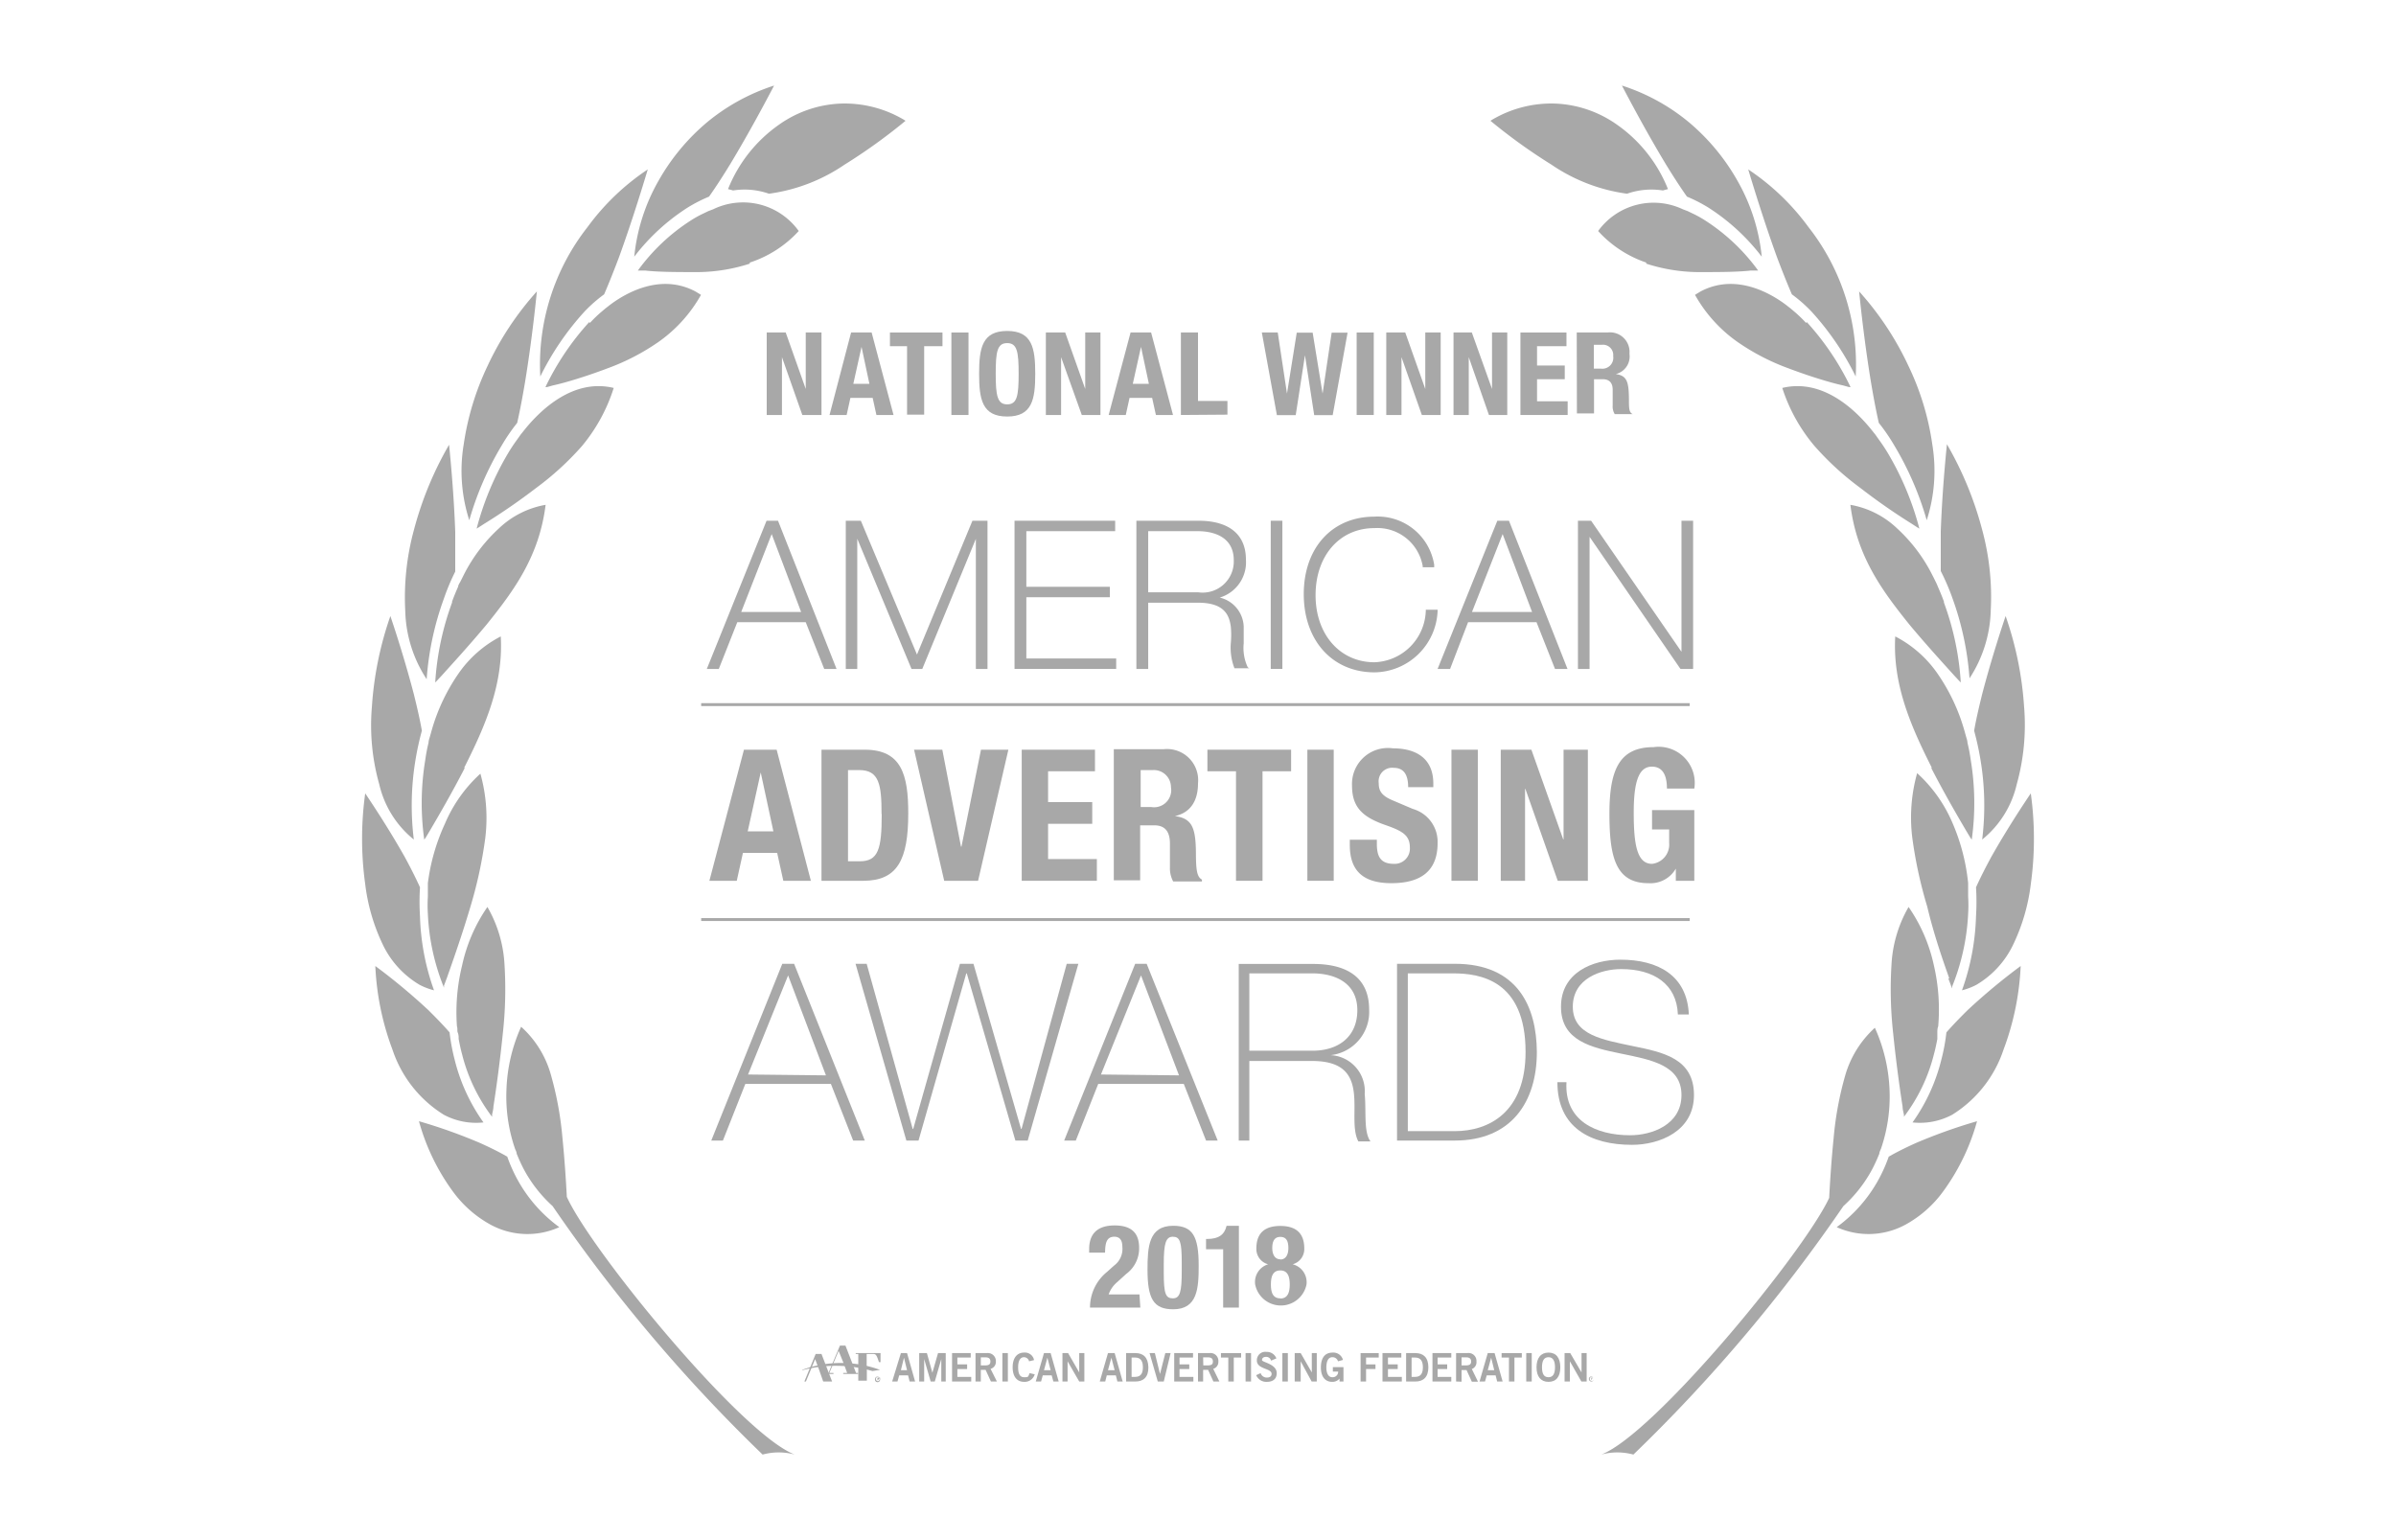 <?xml version="1.0" encoding="UTF-8"?> <svg xmlns="http://www.w3.org/2000/svg" viewBox="0 0 140 90"><defs><style>.cls-1{fill:#a8a8a8;}</style></defs><title>LOVE-ADV-Awards-Logos-140x90</title><g id="Logos"><path class="cls-1" d="M37.06,15a11.16,11.16,0,0,1,1.42-4.44,12.47,12.47,0,0,1,2.84-3.42A11.81,11.81,0,0,1,45.23,5c-.47.9-1.43,2.71-2.55,4.57h0c-.33.54-.77,1.24-1.25,1.92a8.69,8.69,0,0,0-1.25.64A12.18,12.18,0,0,0,37.06,15ZM27,56.42A9.53,9.53,0,0,1,28.48,53a7.53,7.53,0,0,1,1,3.39,23.28,23.28,0,0,1-.1,4c-.17,1.68-.39,3.26-.55,4.28,0,.15-.05.32-.08.48a.36.36,0,0,1,0,.11A10.09,10.09,0,0,1,27,61.61c-.08-.29-.14-.58-.2-.89,0-.13,0-.25-.05-.37s0-.24-.05-.37A11.46,11.46,0,0,1,27,56.42Zm.16-11.55h0c-.74,1.44-1.53,2.8-2.06,3.7l-.24.4a.61.61,0,0,0-.07.1,15.42,15.42,0,0,1,.06-4.67,9.72,9.72,0,0,1,.19-1c0-.13.06-.27.09-.39l.11-.39a11.22,11.22,0,0,1,1.53-3.23,6.79,6.79,0,0,1,2.49-2.2C29.42,40,28.34,42.45,27.12,44.87Zm7.31-26a7.76,7.76,0,0,1,.65-.63l.26-.22.27-.21c1-.75,3-1.84,5-.77l.31.19A8.35,8.35,0,0,1,38.45,20a13.07,13.07,0,0,1-2.94,1.52c-1.32.5-2.57.87-3.19,1l-.36.1-.09,0A15.65,15.65,0,0,1,34.43,18.82Zm9.36-3.47a10.14,10.14,0,0,1-3,.5c-1.19,0-2.36,0-3.12-.09l-.35,0h-.09a11.48,11.48,0,0,1,3.1-2.93,6.3,6.3,0,0,1,.72-.4l.29-.14.29-.11a4,4,0,0,1,5,1.27A6.68,6.68,0,0,1,43.79,15.35ZM26.11,57.15l-.17.45a.36.36,0,0,1,0,.11A13,13,0,0,1,25,53.4a7.85,7.85,0,0,1,0-1c0-.14,0-.27,0-.39s0-.23,0-.4A11.78,11.78,0,0,1,26,48.13a8.35,8.35,0,0,1,2.07-2.92,9.61,9.61,0,0,1,.28,3.8,25.67,25.67,0,0,1-.87,4C27,54.63,26.46,56.16,26.11,57.15Zm16.43-46.1a8.38,8.38,0,0,1,3-3.78,6.7,6.7,0,0,1,3.66-1.22,6.81,6.81,0,0,1,3.39.82,3.37,3.37,0,0,1,.32.19,32.77,32.77,0,0,1-3.56,2.56,10.27,10.27,0,0,1-4.42,1.7,4.29,4.29,0,0,0-2.09-.19ZM26.4,35.2h0c.1-.29.23-.6.37-.92,0-.1.1-.22.16-.35l.18-.36a9.5,9.5,0,0,1,2.06-2.71,5.26,5.26,0,0,1,2.71-1.36c-.37,3-1.84,5-3.45,7h0c-1,1.2-2,2.29-2.64,3l0,0-.28.3-.08.08a16.4,16.4,0,0,1,1-4.71ZM24.52,57.55a5.45,5.45,0,0,1-2.18-2.41,11.28,11.28,0,0,1-1-3.47,19.28,19.28,0,0,1,0-5.31c.38.57,1.34,2,2.3,3.7.37.68.66,1.26.9,1.79a13.72,13.72,0,0,0,0,1.69,13.92,13.92,0,0,0,.82,4.33A3.85,3.85,0,0,1,24.52,57.55Zm3.77-26.94-.34.22-.1.06a17.09,17.09,0,0,1,1.84-4.41c.15-.25.32-.51.51-.77l.22-.31.24-.3c.93-1.15,2.84-3,5.2-2.43A10,10,0,0,1,34,26.07a16.94,16.94,0,0,1-2.68,2.45h0A36.11,36.11,0,0,1,28.29,30.61Zm1.94,38.31a8.47,8.47,0,0,0,2.45,2.79,4.51,4.51,0,0,1-4.08-.18,6.71,6.71,0,0,1-2.12-1.88,12.58,12.58,0,0,1-2-4.13,30.87,30.87,0,0,1,3.61,1.29c.53.24.93.44,1.3.64l.25.14A9,9,0,0,0,30.23,68.92ZM22.16,45.83a12.67,12.67,0,0,1-.43-4.52A20,20,0,0,1,22.81,36c.36,1.06.91,2.8,1.37,4.56h0c.21.85.36,1.51.47,2.14a17,17,0,0,0-.37,1.69,16.24,16.24,0,0,0-.1,4.67A5.83,5.83,0,0,1,22.16,45.83Zm3.77,19.31a7.12,7.12,0,0,1-3-3.81,15.87,15.87,0,0,1-1-4.88A35.77,35.77,0,0,1,25,59h0c.52.51.92.93,1.27,1.33a11.18,11.18,0,0,0,.29,1.57,10.74,10.74,0,0,0,1.69,3.69A4,4,0,0,1,25.93,65.14ZM31.57,22a13,13,0,0,1,2.76-8.73,13.85,13.85,0,0,1,3.52-3.37c-.34,1.13-.94,3.08-1.67,5.1h0c-.23.61-.54,1.41-.88,2.2a8.51,8.51,0,0,0-1.14,1A16.21,16.21,0,0,0,31.57,22ZM23.68,35.71a15,15,0,0,1,.5-4.72,20.12,20.12,0,0,1,2.06-5c.1,1,.28,2.91.36,5.09h0c0,.92,0,1.64,0,2.32A13,13,0,0,0,25.93,35h0a17.35,17.35,0,0,0-1,4.69A7.6,7.6,0,0,1,23.68,35.71ZM27.09,26a16,16,0,0,1,1.39-4.6,17.59,17.59,0,0,1,2.89-4.37c-.1,1-.33,3.1-.69,5.29h0c-.12.71-.27,1.55-.46,2.39a11.15,11.15,0,0,0-.91,1.33,18.25,18.25,0,0,0-1.89,4.36A9.42,9.42,0,0,1,27.09,26ZM46.44,85a3.57,3.57,0,0,0-1.88,0A93.6,93.6,0,0,1,32.29,70.48a8,8,0,0,1-1.6-2c-.13-.23-.25-.48-.37-.75l-.13-.31c0-.11-.08-.23-.11-.33a9.4,9.4,0,0,1-.49-3.34A9.71,9.71,0,0,1,30.45,60a5.9,5.9,0,0,1,1.72,2.74,19.46,19.46,0,0,1,.69,3.71h0c.13,1.29.21,2.53.26,3.49C34.57,73.14,43.34,83.82,46.44,85Z"></path><path class="cls-1" d="M102.94,15a11.16,11.16,0,0,0-1.42-4.44,12.47,12.47,0,0,0-2.84-3.42A11.71,11.71,0,0,0,94.77,5c.47.9,1.43,2.71,2.55,4.57h0c.33.54.77,1.24,1.25,1.92a8.69,8.69,0,0,1,1.25.64A12.18,12.18,0,0,1,102.94,15ZM113,56.42A9.53,9.53,0,0,0,111.52,53a7.53,7.53,0,0,0-1,3.39,23.28,23.28,0,0,0,.1,4c.17,1.68.39,3.26.55,4.28,0,.15.05.32.08.48l0,.11A10.09,10.09,0,0,0,113,61.61c.08-.29.14-.58.2-.89,0-.13,0-.25,0-.37s0-.24.05-.37A11.46,11.46,0,0,0,113,56.42Zm-.16-11.55h0c.74,1.44,1.53,2.8,2.06,3.7l.24.4a.61.61,0,0,1,.07.1,15.42,15.42,0,0,0-.06-4.67,9.72,9.72,0,0,0-.19-1c0-.13-.06-.27-.09-.39l-.11-.39a11.22,11.22,0,0,0-1.53-3.23,6.79,6.79,0,0,0-2.49-2.2C110.58,40,111.66,42.45,112.88,44.87Zm-7.31-26a7.76,7.76,0,0,0-.65-.63l-.26-.22-.27-.21c-1-.75-3-1.84-5-.77l-.31.19A8.35,8.35,0,0,0,101.55,20a13.07,13.07,0,0,0,2.94,1.52c1.32.5,2.57.87,3.19,1l.36.1.09,0A15.65,15.65,0,0,0,105.57,18.82Zm-9.36-3.47a10.14,10.14,0,0,0,3,.5c1.19,0,2.36,0,3.12-.09l.35,0h.09a11.48,11.48,0,0,0-3.1-2.93,6.3,6.3,0,0,0-.72-.4l-.29-.14-.29-.11a4,4,0,0,0-4.95,1.27A6.68,6.68,0,0,0,96.21,15.35Zm17.68,41.8.17.45a.36.36,0,0,0,0,.11A13,13,0,0,0,115,53.4a7.85,7.85,0,0,0,0-1c0-.14,0-.27,0-.39s0-.23,0-.4a11.78,11.78,0,0,0-.91-3.51,8.35,8.35,0,0,0-2.07-2.92,9.61,9.61,0,0,0-.28,3.8,25.67,25.67,0,0,0,.87,4C113,54.63,113.54,56.16,113.89,57.15ZM97.46,11.05a8.38,8.38,0,0,0-3-3.78,6.7,6.7,0,0,0-3.66-1.22,6.81,6.81,0,0,0-3.39.82,3.37,3.37,0,0,0-.32.19,32.77,32.77,0,0,0,3.56,2.56,10.27,10.27,0,0,0,4.42,1.7,4.29,4.29,0,0,1,2.09-.19ZM113.6,35.2h0c-.1-.29-.23-.6-.37-.92a3.32,3.32,0,0,0-.16-.35c-.07-.15-.13-.26-.18-.36a9.5,9.5,0,0,0-2.06-2.71,5.26,5.26,0,0,0-2.71-1.36c.37,3,1.84,5,3.45,7h0c1,1.2,2,2.29,2.64,3l0,0,.28.3.08.08a16.4,16.4,0,0,0-1-4.71Zm1.88,22.35a5.45,5.45,0,0,0,2.18-2.41,11.28,11.28,0,0,0,1-3.47,19.28,19.28,0,0,0,0-5.31c-.38.57-1.34,2-2.3,3.7-.37.68-.66,1.26-.9,1.79a13.72,13.72,0,0,1,0,1.69,13.92,13.92,0,0,1-.82,4.33A3.85,3.85,0,0,0,115.48,57.55Zm-3.77-26.94.34.22.1.06a17.09,17.09,0,0,0-1.84-4.41c-.15-.25-.32-.51-.51-.77l-.22-.31-.24-.3c-.93-1.15-2.84-3-5.2-2.43a10,10,0,0,0,1.89,3.4,16.94,16.94,0,0,0,2.68,2.45h0A36.11,36.11,0,0,0,111.71,30.61Zm-1.94,38.31a8.47,8.47,0,0,1-2.45,2.79,4.51,4.51,0,0,0,4.08-.18,6.71,6.71,0,0,0,2.12-1.88,12.58,12.58,0,0,0,2-4.13,30.87,30.87,0,0,0-3.61,1.29c-.53.24-.93.44-1.3.64l-.25.14A9,9,0,0,1,109.77,68.92Zm8.07-23.09a12.9,12.9,0,0,0,.43-4.52A20,20,0,0,0,117.19,36c-.36,1.06-.91,2.8-1.37,4.56h0c-.21.85-.36,1.51-.47,2.14a17,17,0,0,1,.37,1.69,16.24,16.24,0,0,1,.1,4.67A5.83,5.83,0,0,0,117.84,45.83Zm-3.77,19.31a7.12,7.12,0,0,0,3-3.81,15.87,15.87,0,0,0,1-4.88A35.77,35.77,0,0,0,115,59h0c-.52.51-.92.93-1.27,1.33a11.18,11.18,0,0,1-.29,1.57,10.74,10.74,0,0,1-1.69,3.69A4,4,0,0,0,114.07,65.14ZM108.43,22a13,13,0,0,0-2.76-8.73,13.85,13.85,0,0,0-3.52-3.37c.34,1.13.94,3.08,1.67,5.1h0c.23.61.54,1.41.88,2.2a8.51,8.51,0,0,1,1.14,1A16.21,16.21,0,0,1,108.43,22Zm7.89,13.68a15,15,0,0,0-.5-4.72,20.12,20.12,0,0,0-2.06-5c-.1,1-.28,2.91-.36,5.09h0c0,.92,0,1.64,0,2.32a13,13,0,0,1,.68,1.58h0a17.35,17.35,0,0,1,1,4.69A7.6,7.6,0,0,0,116.32,35.71ZM112.91,26a15.66,15.66,0,0,0-1.39-4.6,17.59,17.59,0,0,0-2.89-4.37c.1,1,.33,3.1.69,5.29h0c.12.71.27,1.55.46,2.39a11.15,11.15,0,0,1,.91,1.33,18.25,18.25,0,0,1,1.89,4.36A9.42,9.42,0,0,0,112.91,26ZM93.56,85a3.57,3.57,0,0,1,1.88,0,93.6,93.6,0,0,0,12.27-14.52,8,8,0,0,0,1.6-2c.13-.23.25-.48.37-.75l.13-.31c0-.11.08-.23.11-.33a9.4,9.4,0,0,0,.49-3.34,9.71,9.71,0,0,0-.86-3.69,6,6,0,0,0-1.72,2.74,19.46,19.46,0,0,0-.69,3.71h0c-.13,1.29-.21,2.53-.26,3.49C105.43,73.14,96.66,83.82,93.56,85Z"></path><path class="cls-1" d="M43.08,36.36h4l1.08,2.73h.72l-3.42-8.66h-.67l-3.49,8.66H42Zm.23-.6,1.78-4.55,1.72,4.55Z"></path><polygon class="cls-1" points="50.09 31.48 53.26 39.09 53.89 39.09 57.02 31.49 57.02 39.09 57.7 39.09 57.7 30.43 56.82 30.43 53.58 38.25 50.3 30.43 49.42 30.43 49.42 39.09 50.09 39.09 50.09 31.48"></polygon><polygon class="cls-1" points="65.22 38.48 59.97 38.48 59.97 34.9 64.85 34.9 64.85 34.29 59.97 34.29 59.97 31.04 65.16 31.04 65.16 30.43 59.28 30.43 59.28 39.09 65.22 39.09 65.22 38.48"></polygon><path class="cls-1" d="M67.09,35.22H70c1.54,0,1.83.72,1.92,1.42a5.47,5.47,0,0,1,0,.91,3.31,3.31,0,0,0,.21,1.5l0,0H73L72.91,39a2.65,2.65,0,0,1-.24-1.4c0-.27,0-.56,0-.84a1.81,1.81,0,0,0-1.4-1.84A2.15,2.15,0,0,0,72.8,32.7c0-1.48-1-2.27-2.77-2.27H66.4v8.66h.69Zm0-4.18H70c.63,0,2.09.17,2.09,1.7A1.82,1.82,0,0,1,70,34.61H67.09Z"></path><rect class="cls-1" x="74.25" y="30.43" width="0.68" height="8.66"></rect><path class="cls-1" d="M80.32,39.29A3.74,3.74,0,0,0,84,35.71v-.08h-.69v.07a3.11,3.11,0,0,1-3,3c-2,0-3.44-1.61-3.44-3.92s1.41-3.92,3.44-3.92a2.69,2.69,0,0,1,2.82,2.22v.07h.67V33a3.34,3.34,0,0,0-3.49-2.81c-2.47,0-4.13,1.82-4.13,4.53S77.85,39.29,80.32,39.29Z"></path><path class="cls-1" d="M85.78,36.36h4l1.08,2.73h.73l-3.42-8.66h-.68L84,39.09h.73Zm.23-.6,1.79-4.55,1.72,4.55Z"></path><polygon class="cls-1" points="92.88 31.37 98.19 39.09 98.93 39.09 98.93 30.43 98.25 30.43 98.25 38.09 92.97 30.43 92.2 30.43 92.2 39.09 92.88 39.09 92.88 31.37"></polygon><path class="cls-1" d="M41.45,51.47h1.6l.36-1.63h2l.36,1.63h1.61l-2-7.66H43.47Zm3-6.33h0l.74,3.44h-1.5Z"></path><path class="cls-1" d="M48,43.81v7.66h2.44c2,0,2.63-1.23,2.63-3.94,0-2.25-.39-3.72-2.54-3.72Zm3.52,3.76c0,2.08-.21,2.76-1.29,2.76h-.68V45h.65C51.37,45,51.51,45.84,51.51,47.57Z"></path><polygon class="cls-1" points="56.15 49.47 55.06 43.81 53.41 43.81 55.17 51.47 57.15 51.47 58.92 43.81 57.32 43.81 56.18 49.47 56.15 49.47"></polygon><polygon class="cls-1" points="63.98 45.07 63.98 43.81 59.7 43.81 59.7 51.47 64.09 51.47 64.09 50.2 61.24 50.2 61.24 48.14 63.82 48.14 63.82 46.87 61.24 46.87 61.24 45.07 63.98 45.07"></polygon><path class="cls-1" d="M70,45.78a1.82,1.82,0,0,0-2-2H65.08v7.66h1.54V48.23h.83c.62,0,.89.36.91,1l0,1.47a1.62,1.62,0,0,0,.19.81h1.68V51.4c-.29-.15-.34-.57-.35-1.37,0-1.62-.18-2.2-1.23-2.34v0C69.56,47.49,70,46.8,70,45.78Zm-2.7,1.38h-.65V45h.73A1,1,0,0,1,68.42,46,1,1,0,0,1,67.27,47.16Z"></path><polygon class="cls-1" points="73.77 51.47 73.77 45.07 75.44 45.07 75.44 43.81 70.55 43.81 70.55 45.07 72.22 45.07 72.22 51.47 73.77 51.47"></polygon><rect class="cls-1" x="76.39" y="43.81" width="1.54" height="7.66"></rect><path class="cls-1" d="M78.87,49.07v.31c0,1.42.69,2.23,2.43,2.23S84,50.88,84,49.27a2,2,0,0,0-1.45-2l-1.2-.51c-.65-.28-.79-.57-.79-1a.79.79,0,0,1,.88-.89c.59,0,.84.41.84,1.13h1.47v-.21c0-1.47-1-2.06-2.36-2.06A2.1,2.1,0,0,0,79,45.91c0,1.28.63,1.85,2,2.32,1,.35,1.38.61,1.38,1.31a.89.89,0,0,1-.93.94c-.81,0-1-.46-1-1.18v-.23Z"></path><rect class="cls-1" x="84.81" y="43.81" width="1.54" height="7.66"></rect><polygon class="cls-1" points="91.34 49.05 89.48 43.81 87.69 43.81 87.69 51.47 89.11 51.47 89.11 46.1 89.13 46.1 91.02 51.47 92.78 51.47 92.78 43.81 91.36 43.81 91.36 49.05 91.34 49.05"></polygon><path class="cls-1" d="M96.53,47.34v1.13h1v.79a1.13,1.13,0,0,1-1,1.22c-.89,0-1.07-1.16-1.07-3s.31-2.68,1.06-2.68.88.71.88,1.28H99a2.11,2.11,0,0,0-2.38-2.42c-2,0-2.58,1.32-2.58,3.89s.38,4.06,2.28,4.06a1.71,1.71,0,0,0,1.6-.85h0v.71H99V47.34Z"></path><path class="cls-1" d="M45.71,56.32,41.56,66.65h.68l1.31-3.31h5l1.3,3.31h.68L46.4,56.32Zm-2,6.47L46.05,57h0l2.21,5.84Z"></path><polygon class="cls-1" points="62.33 56.32 59.69 65.97 59.66 65.97 56.88 56.32 56.09 56.32 53.36 65.97 53.33 65.97 50.64 56.32 49.99 56.32 52.96 66.65 53.67 66.65 56.46 56.88 56.49 56.88 59.33 66.65 60.05 66.65 63.01 56.32 62.33 56.32"></polygon><path class="cls-1" d="M66.33,56.32,62.18,66.65h.68l1.31-3.31h5l1.3,3.31h.68L67,56.32Zm-2,6.47L66.67,57h0l2.22,5.84Z"></path><path class="cls-1" d="M77.75,61.66v0A2.54,2.54,0,0,0,80,59c0-2-1.46-2.67-3.27-2.67H72.38V66.65H73V62h3.67c1.81,0,2.3.81,2.43,1.81s-.11,2.18.27,2.89h.71c-.41-.55-.24-1.71-.34-2.78A2.1,2.1,0,0,0,77.75,61.66ZM73,61.4V56.88h3.67c1.39,0,2.64.59,2.64,2.15S78.2,61.4,76.69,61.4Z"></path><path class="cls-1" d="M85,56.32H81.63V66.65H85c3.31,0,4.8-2.26,4.8-5.18C89.78,58.85,88.7,56.32,85,56.32Zm0,9.78H82.26V56.88h2.65c1.53,0,4.23.37,4.23,4.59C89.14,65,87,66.1,85,66.1Z"></path><path class="cls-1" d="M95.41,61.13c-1.75-.37-3.51-.64-3.51-2.3s1.66-2.2,2.83-2.2c1.91,0,3.24.88,3.31,2.65h.64c-.1-2.28-1.8-3.2-4-3.2-1.63,0-3.47.76-3.47,2.75s1.76,2.38,3.51,2.74,3.53.67,3.53,2.42-1.75,2.35-3,2.35c-2,0-3.85-.85-3.72-3.1H91c0,2.66,1.94,3.66,4.36,3.66,1.57,0,3.62-.77,3.62-2.91S97.17,61.49,95.41,61.13Z"></path><rect class="cls-1" x="40.97" y="41.09" width="57.76" height="0.17"></rect><rect class="cls-1" x="40.97" y="53.65" width="57.76" height="0.17"></rect><path class="cls-1" d="M45.91,19.43l1.17,3.3h0v-3.3H48v4.82H46.88l-1.19-3.38h0v3.38h-.89V19.43Z"></path><path class="cls-1" d="M49.73,19.43h1.2l1.28,4.82h-1l-.22-1H49.69l-.22,1h-1Zm.13,3h.94l-.46-2.16h0Z"></path><path class="cls-1" d="M55.07,19.43v.8H54v4H53v-4H52v-.8Z"></path><path class="cls-1" d="M55.59,24.25V19.43h1v4.82Z"></path><path class="cls-1" d="M58.85,19.34c1.46,0,1.64,1,1.64,2.5s-.18,2.5-1.64,2.5-1.64-1-1.64-2.5S57.39,19.34,58.85,19.34Zm0,4.29c.58,0,.67-.5.67-1.79s-.09-1.79-.67-1.79-.67.5-.67,1.79S58.28,23.63,58.85,23.63Z"></path><path class="cls-1" d="M62.24,19.43l1.17,3.3h0v-3.3h.89v4.82H63.21L62,20.87h0v3.38h-.89V19.43Z"></path><path class="cls-1" d="M66.06,19.43h1.2l1.28,4.82h-1l-.22-1H66l-.22,1h-1Zm.13,3h.94l-.46-2.16h0Z"></path><path class="cls-1" d="M69,24.25V19.43h1v4h1.72v.8Z"></path><path class="cls-1" d="M73.73,19.43h.93L75.2,23h0l.57-3.56h.93L77.28,23h0l.53-3.56h.93l-.87,4.82H76.79l-.54-3.5h0l-.54,3.5H74.61Z"></path><path class="cls-1" d="M79.27,24.25V19.43h1v4.82Z"></path><path class="cls-1" d="M82.11,19.43l1.17,3.3h0v-3.3h.9v4.82H83.08l-1.19-3.38h0v3.38H81V19.43Z"></path><path class="cls-1" d="M86,19.43l1.18,3.3h0v-3.3h.89v4.82H87l-1.18-3.38h0v3.38h-.89V19.43Z"></path><path class="cls-1" d="M91.53,19.43v.8H89.81v1.13h1.62v.8H89.81v1.29H91.6v.8H88.84V19.43Z"></path><path class="cls-1" d="M92.13,19.43h1.8a1.14,1.14,0,0,1,1.28,1.24,1.06,1.06,0,0,1-.8,1.19h0c.66.09.76.45.77,1.47,0,.51,0,.77.22.87v0H94.35a.86.86,0,0,1-.12-.51l0-.92c0-.38-.18-.61-.58-.61h-.51v2h-1Zm1,2.11h.4a.64.64,0,0,0,.73-.73.6.6,0,0,0-.68-.66h-.45Z"></path><path class="cls-1" d="M66.63,76.41H63.69a2.68,2.68,0,0,1,1-2.09l.4-.36a1.21,1.21,0,0,0,.49-1.1c0-.4-.16-.59-.47-.59-.48,0-.53.42-.54.93h-.93V73c0-.89.47-1.39,1.49-1.39s1.43.48,1.43,1.31a1.85,1.85,0,0,1-.75,1.52l-.54.49a1.64,1.64,0,0,0-.49.71h1.8Z"></path><path class="cls-1" d="M68.55,71.63c1.15,0,1.49.63,1.49,2.33,0,1.33-.07,2.55-1.49,2.55-1.16,0-1.5-.63-1.5-2.32C67.05,72.86,67.12,71.63,68.55,71.63ZM68,74.39c0,1.21.11,1.48.53,1.48s.52-.38.52-1.6v-.52c0-1.2-.11-1.48-.52-1.48s-.53.38-.53,1.6Z"></path><path class="cls-1" d="M71.47,76.41V73h-1V72.4h.08c.64,0,1-.24,1.12-.77h.72v4.78Z"></path><path class="cls-1" d="M74.1,73.88h0a.92.92,0,0,1-.69-.92c0-.94.53-1.32,1.4-1.32s1.4.38,1.4,1.32a.92.92,0,0,1-.68.92h0a1.08,1.08,0,0,1,.81,1.18,1.53,1.53,0,0,1-3,0A1.08,1.08,0,0,1,74.1,73.88Zm.71,2c.44,0,.55-.37.55-.82s-.11-.82-.55-.82-.55.36-.55.82S74.37,75.87,74.81,75.87Zm0-2.28c.28,0,.47-.22.47-.67s-.15-.65-.47-.65-.47.22-.47.65S74.53,73.59,74.81,73.59Z"></path><path class="cls-1" d="M51.42,80.58a.15.15,0,1,1-.29,0,.15.15,0,0,1,.15-.14A.14.14,0,0,1,51.42,80.58Zm0,0a.12.12,0,0,0-.12-.12.12.12,0,0,0-.12.12.12.12,0,0,0,.12.13A.13.13,0,0,0,51.4,80.58Zm-.15.09h0V80.5h.07s.05,0,.05,0a0,0,0,0,1,0,0l.05.08h0l0-.08h0Zm0-.1s0,0,0,0,0,0,0,0h0v0Z"></path><path class="cls-1" d="M50.65,79.89v.79h.22v0H50v0h.15V79.12H50v-.05h1.45v.53h-.09c-.13-.39-.17-.48-.33-.48h-.39v.72"></path><path class="cls-1" d="M48.27,80.29v-.06h.14l.67-1.6h.32l.62,1.6h.12v.06h-.87v-.06h.23l-.22-.6L49,78.94l-.54,1.29h.24v.06ZM49,78.94h0"></path><path class="cls-1" d="M46.88,80.73v0H47l.66-1.61H48l.62,1.61h.12v0h-.87v0h.23l-.21-.6-.26-.71-.54,1.31h.25v0Zm.76-1.35h0"></path><path class="cls-1" d="M46.88,80.07a7.6,7.6,0,0,1,4.1.05l.44-.07a6.61,6.61,0,0,0-4.55,0Z"></path><path class="cls-1" d="M93.13,80.58a.15.15,0,0,1-.15.15.15.15,0,0,1-.14-.15.14.14,0,0,1,.14-.14A.15.15,0,0,1,93.13,80.58Zm0,0a.12.12,0,1,0-.24,0,.12.12,0,1,0,.24,0Zm-.15.09h0V80.5H93s.06,0,.06,0a0,0,0,0,1,0,0l0,.08h0l0-.08h0Zm0-.1s0,0,0,0,0,0,0,0h0v0Z"></path><path class="cls-1" d="M52.64,79.07H53l.47,1.66h-.32l-.09-.36h-.52l-.1.36h-.31Zm0,1H53l-.18-.73h0Z"></path><path class="cls-1" d="M53.71,80.73V79.07h.45l.32,1.15h0l.33-1.15h.45v1.66H55V79.42h0l-.38,1.31h-.24L54,79.42h0v1.31Z"></path><path class="cls-1" d="M55.63,80.73V79.07h1.09v.26h-.78v.4h.57V80h-.57v.46h.81v.27Z"></path><path class="cls-1" d="M57,80.73V79.07h.66a.47.47,0,0,1,.53.49.42.42,0,0,1-.31.43l.37.74h-.35l-.31-.68h-.28v.68Zm.31-.94h.24c.24,0,.32-.07.32-.23s-.09-.24-.27-.24h-.29Z"></path><path class="cls-1" d="M58.57,80.73V79.07h.32v1.66Z"></path><path class="cls-1" d="M60.13,79.55a.31.31,0,0,0-.3-.24c-.21,0-.34.2-.34.59s.11.58.35.58.23,0,.32-.24l.3.07a.61.61,0,0,1-.62.44c-.42,0-.67-.31-.67-.85s.25-.86.67-.86a.54.54,0,0,1,.58.44Z"></path><path class="cls-1" d="M61,79.07h.39l.47,1.66h-.31l-.1-.36h-.52l-.1.36h-.31Zm0,1h.39l-.19-.73h0Z"></path><path class="cls-1" d="M62.08,80.73V79.07h.33l.65,1.13h0V79.07h.3v1.66h-.3l-.68-1.18h0v1.18Z"></path><path class="cls-1" d="M64.74,79.07h.39l.47,1.66h-.31l-.09-.36h-.53l-.09.36h-.32Zm0,1h.39l-.19-.73h0Z"></path><path class="cls-1" d="M65.8,79.07h.55c.44,0,.74.24.75.83s-.31.83-.75.83H65.8Zm.32,1.39h.21c.37,0,.45-.27.45-.56s-.08-.57-.45-.57h-.21Z"></path><path class="cls-1" d="M67.17,79.07h.31l.3,1.22h0l.31-1.22h.31L68,80.73h-.35Z"></path><path class="cls-1" d="M68.61,80.73V79.07h1.1v.26h-.79v.4h.57V80h-.57v.46h.81v.27Z"></path><path class="cls-1" d="M70,80.73V79.07h.66a.46.46,0,0,1,.53.49.42.42,0,0,1-.3.43l.36.74h-.35l-.31-.68H70.3v.68Zm.31-.94h.24c.25,0,.32-.07.32-.23s-.09-.24-.27-.24H70.3Z"></path><path class="cls-1" d="M72.52,79.07v.26h-.43v1.4h-.32v-1.4h-.43v-.26Z"></path><path class="cls-1" d="M72.78,80.73V79.07h.32v1.66Z"></path><path class="cls-1" d="M74.27,79.51a.29.29,0,0,0-.29-.22c-.14,0-.24.06-.24.19s.86.22.86.76c0,.34-.22.51-.58.51a.64.64,0,0,1-.62-.39l.26-.12a.37.37,0,0,0,.36.26c.16,0,.28-.06.28-.22,0-.33-.86-.26-.86-.77A.49.49,0,0,1,74,79a.59.59,0,0,1,.58.38Z"></path><path class="cls-1" d="M74.93,80.73V79.07h.32v1.66Z"></path><path class="cls-1" d="M75.65,80.73V79.07H76l.65,1.13h0V79.07h.29v1.66h-.3L76,79.55h0v1.18Z"></path><path class="cls-1" d="M78.18,79.55a.33.33,0,0,0-.33-.24c-.24,0-.35.24-.35.6s.13.57.35.57a.32.32,0,0,0,.34-.33h-.31v-.26h.62v.84h-.23v-.17a.54.54,0,0,1-.43.19c-.45,0-.66-.36-.66-.83s.16-.88.69-.88a.58.58,0,0,1,.6.43Z"></path><path class="cls-1" d="M79.5,80.73V79.07h1.06v.26h-.74v.4h.55V80h-.55v.73Z"></path><path class="cls-1" d="M80.78,80.73V79.07h1.1v.26H81.1v.4h.57V80H81.1v.46h.81v.27Z"></path><path class="cls-1" d="M82.16,79.07h.55c.44,0,.75.24.75.83s-.31.83-.75.83h-.55Zm.32,1.39h.21c.37,0,.45-.27.45-.56s-.08-.57-.45-.57h-.21Z"></path><path class="cls-1" d="M83.7,80.73V79.07h1.1v.26H84v.4h.56V80H84v.46h.8v.27Z"></path><path class="cls-1" d="M85.08,80.73V79.07h.66a.46.46,0,0,1,.53.49A.42.42,0,0,1,86,80l.36.74H86l-.31-.68H85.4v.68Zm.32-.94h.23c.25,0,.33-.07.33-.23s-.1-.24-.27-.24H85.4Z"></path><path class="cls-1" d="M86.93,79.07h.4l.47,1.66h-.32l-.09-.36h-.52l-.1.36h-.32Zm0,1h.38l-.18-.73h0Z"></path><path class="cls-1" d="M88.92,79.07v.26h-.43v1.4h-.32v-1.4h-.43v-.26Z"></path><path class="cls-1" d="M89.18,80.73V79.07h.32v1.66Z"></path><path class="cls-1" d="M90.48,80.75c-.45,0-.7-.31-.7-.85s.25-.86.7-.86.69.31.69.86S90.93,80.75,90.48,80.75Zm0-1.44c-.26,0-.38.2-.38.59s.12.58.38.58.38-.2.38-.58S90.74,79.31,90.48,79.31Z"></path><path class="cls-1" d="M91.42,80.73V79.07h.33l.66,1.13h0V79.07h.3v1.66H92.4l-.67-1.18h0v1.18Z"></path></g></svg> 